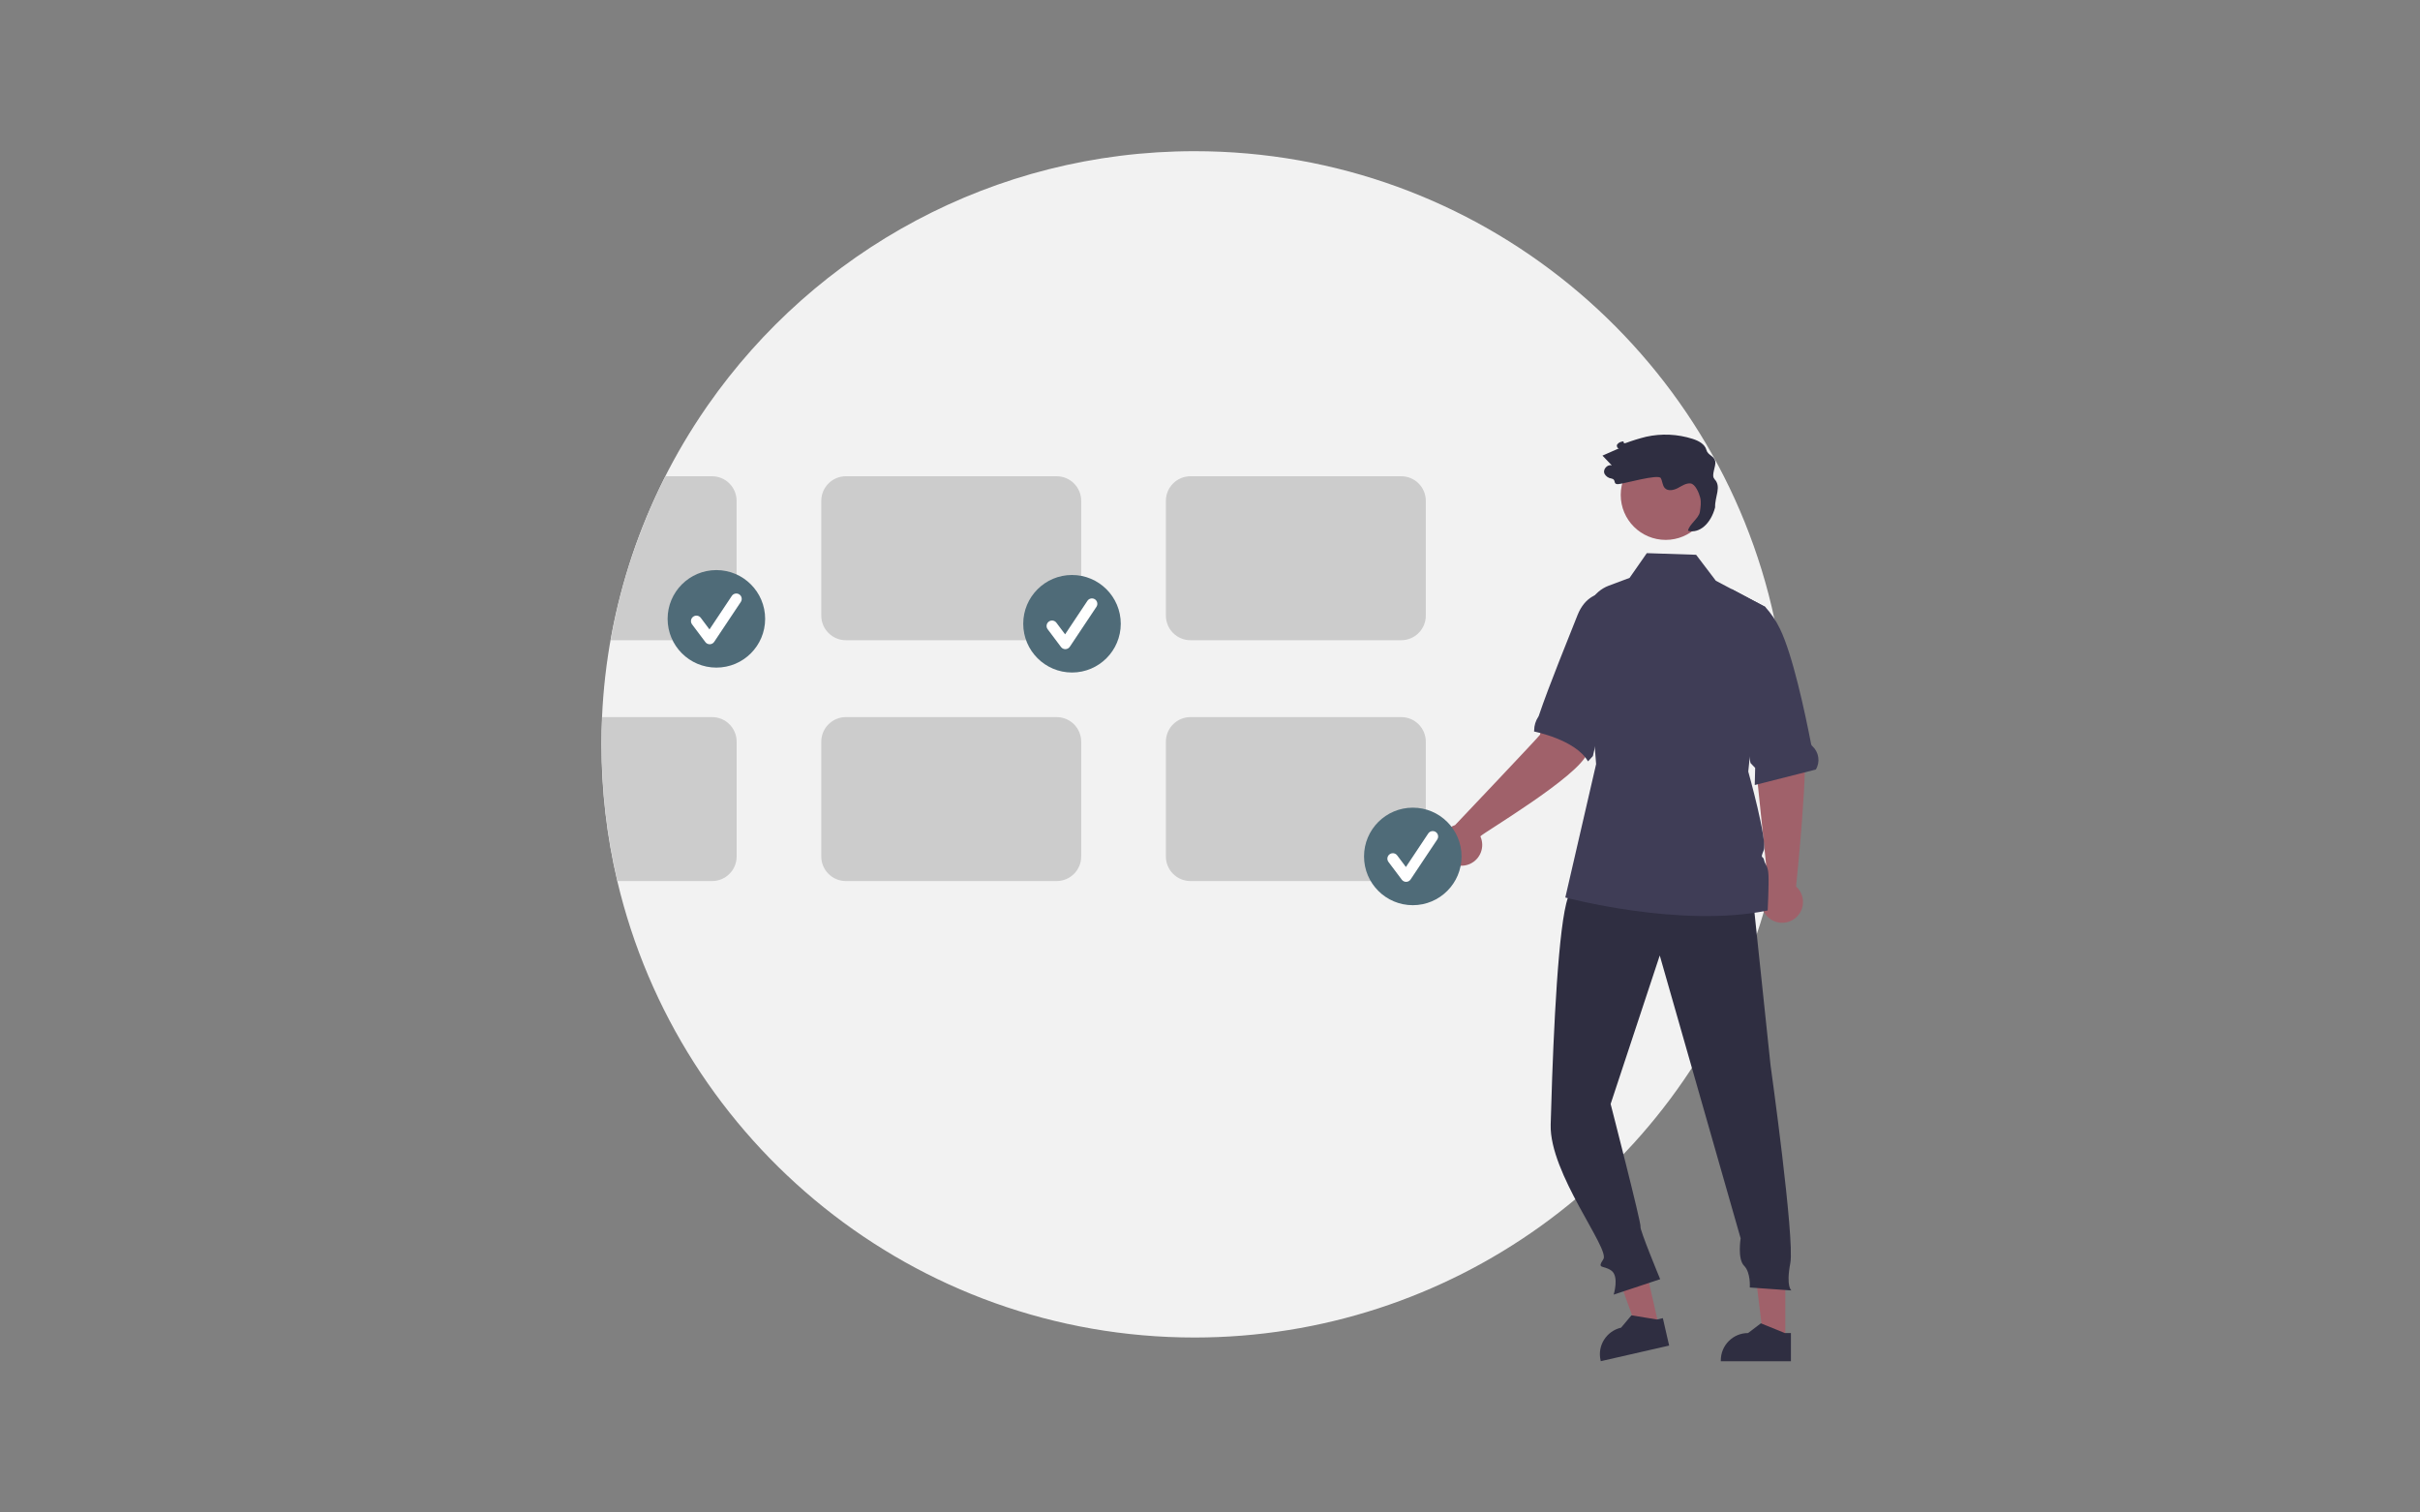 <?xml version="1.0" encoding="UTF-8"?> <svg xmlns="http://www.w3.org/2000/svg" id="Layer_2" data-name="Layer 2" viewBox="0 0 400 250"><rect x="0" y="0" width="400" height="250" fill="#808080" stroke="none"/><defs><style> .cls-1 { fill: #a0616a; } .cls-1, .cls-2, .cls-3, .cls-4, .cls-5, .cls-6, .cls-7, .cls-8 { stroke-width: 0px; } .cls-2 { fill: #ccc; } .cls-3, .cls-7 { fill: #fff; } .cls-4 { fill: #3f3d56; } .cls-5 { fill: #4f6b78; } .cls-6 { fill: #f2f2f2; } .cls-7 { opacity: 0; } .cls-8 { fill: #2f2e41; } </style></defs><g id="Layer_1-2" data-name="Layer 1"><rect class="cls-7" width="400" height="250"></rect><g><path class="cls-6" d="m295.52,123.04c0,1.8-.05,3.59-.15,5.37-.35,6.64-1.38,13.23-3.08,19.65t0,0c-.22.85-.46,1.7-.71,2.54-.01.04-.02.08-.04.12-.37,1.26-.76,2.51-1.18,3.74h0c-13.5,39.82-50.86,66.61-92.9,66.62-46.38,0-85.23-32.19-95.43-75.46-1.74-7.4-2.62-14.98-2.62-22.59,0-1.51.03-3.01.1-4.51.81-18.28,6.75-35.96,17.13-51.02.12-.18.25-.37.38-.55,17.72-25.37,47.14-41.96,80.43-41.96,47.05,0,86.36,33.14,95.85,77.35,0,0,0,0,0,0,.61,2.85,1.1,5.74,1.46,8.68.49,3.98.73,7.99.73,12.01Z"></path><path class="cls-2" d="m117.69,78.72h-7.69c-4.34,8.54-7.39,17.67-9.06,27.1h16.75c2.24,0,4.06-1.81,4.06-4.05,0,0,0,0,0-.01v-18.98c0-2.24-1.82-4.06-4.06-4.06Z"></path><path class="cls-2" d="m174.65,78.72h-34.84c-2.24,0-4.06,1.82-4.06,4.06v18.98c0,2.24,1.82,4.06,4.06,4.06h34.84c2.24,0,4.06-1.82,4.06-4.06v-18.98c0-2.24-1.82-4.06-4.06-4.06Z"></path><path class="cls-2" d="m231.61,78.72h-34.84c-2.24,0-4.06,1.82-4.06,4.06v18.98c0,2.24,1.82,4.06,4.06,4.06h34.84c2.24,0,4.06-1.82,4.06-4.06v-18.98c0-2.24-1.82-4.06-4.06-4.06Z"></path><path class="cls-2" d="m117.69,118.53h-18.15c-.07,1.5-.1,3-.1,4.51,0,7.61.87,15.19,2.62,22.59h15.64c2.24,0,4.06-1.82,4.06-4.06v-18.98c0-2.24-1.82-4.06-4.06-4.06Z"></path><path class="cls-2" d="m174.65,118.53h-34.84c-2.24,0-4.06,1.82-4.06,4.06v18.98c0,2.24,1.82,4.06,4.06,4.06h34.84c2.24,0,4.06-1.82,4.06-4.06v-18.98c0-2.24-1.82-4.06-4.06-4.06Z"></path><path class="cls-2" d="m231.61,118.53h-34.84c-2.24,0-4.06,1.82-4.06,4.06v18.98c0,2.24,1.82,4.06,4.06,4.06h34.84c.11,0,.22,0,.33-.02.44-.03.86-.14,1.26-.31,1.48-.63,2.45-2.08,2.47-3.7v-19.01c0-2.24-1.82-4.06-4.06-4.06Z"></path><circle class="cls-5" cx="118.41" cy="102.29" r="8.06"></circle><path class="cls-3" d="m117.31,106.49c-.28,0-.55-.13-.72-.36l-2.2-2.93c-.3-.4-.22-.96.18-1.26.4-.3.96-.22,1.26.18,0,0,0,0,0,0l1.44,1.92,3.69-5.54c.27-.41.83-.52,1.24-.25.41.27.52.83.25,1.24,0,0,0,0,0,0l-4.4,6.6c-.16.24-.43.39-.72.4,0,0-.02,0-.02,0Z"></path><circle class="cls-5" cx="177.19" cy="103.1" r="8.06"></circle><path class="cls-3" d="m176.09,107.3c-.28,0-.55-.13-.72-.36l-2.2-2.93c-.3-.4-.22-.96.18-1.26.4-.3.96-.22,1.26.18l1.44,1.92,3.69-5.54c.27-.41.83-.52,1.24-.25.41.27.52.83.25,1.24l-4.4,6.6c-.16.24-.43.39-.72.4,0,0-.02,0-.02,0Z"></path><path class="cls-1" d="m292.29,146.54l-2.52-24.42-.67-10.05,7.06-1.28s1.06,6.91,1.98,10.96c.91,4-1.22,24.25-1.27,24.78,1.41,1.26,1.54,3.44.27,4.85-1.26,1.41-3.44,1.54-4.85.27-1.41-1.26-1.54-3.44-.27-4.85.08-.09.17-.18.27-.27h0Z"></path><polygon class="cls-1" points="274.21 219.23 270.71 220.03 265.96 206.9 271.12 205.72 274.21 219.23"></polygon><path class="cls-8" d="m274.85,217.88l-.89.2-.09.02-4.09-.67-.12-.02-1.71,2.04c-2.43.56-3.95,2.97-3.39,5.4v.02s.04.12.04.12l.52-.12,10.77-2.46-1.04-4.54Z"></path><polygon class="cls-1" points="295.09 221.52 291.5 221.52 289.79 207.66 295.09 207.66 295.09 221.52"></polygon><path class="cls-8" d="m295,220.34l-.31-.13-3.52-1.43-.11-.05-2.12,1.61c-2.49,0-4.51,2.02-4.51,4.51h0v.15h9.92s1.67,0,1.67,0v-4.66h-1.01Z"></path><path class="cls-8" d="m289.63,147.36l3.02,28.7s4.02,28.74,3.27,32.71.19,4.53.19,4.53l-6.89-.49s.19-2.45-.94-3.59-.57-4.53-.57-4.53l-13.37-46.76-8.12,24.55s5.13,19.91,4.94,20.29,3.25,8.67,3.25,8.67l-7.69,2.55s.94-3.02-.38-3.97-2.45-.19-1.32-1.89-8.93-14.18-8.71-22.23c.07-2.42.15-5.02.24-7.68.51-14.08,1.48-29.94,3.24-30.87,3.21-1.7,29.84,0,29.84,0Z"></path><circle class="cls-1" cx="275.32" cy="81.81" r="7.43"></circle><path class="cls-4" d="m300.13,127.2l-10.09,2.56.07-2.83-.77-.81-1.53-8.02-1.62-20.75,5.58,2.96h0c.97,1.08,1.79,2.28,2.42,3.59,2.1,4.27,4.12,13.69,5.18,19.15.04.11.11.22.2.29,1.08.99,1.32,2.61.56,3.87h0Z"></path><path class="cls-1" d="m240.5,136.39s13.93-14.68,14.06-14.96c.97-7.39,3.77-10.65,4.19-10.29l7.22,2.5s-2.15,6.8-3.6,10.84c-1.39,3.86-17.41,13.29-17.68,13.76.78,1.73.02,3.76-1.71,4.55-1.73.78-3.76.02-4.55-1.71s-.02-3.76,1.71-4.55c.12-.05.23-.1.35-.14Z"></path><path class="cls-4" d="m269.44,98.69s-6.25-3.06-8.68,2.95c-1.33,3.4-4.73,11.65-6.43,16.72-.01.03-.03.06-.05.09-.45.67-.7,1.47-.7,2.28,0,.06,0,.12-.02.18,0,0,6.87,1.34,8.92,4.94l.81-.88.14-.62,6-25.67Z"></path><path class="cls-4" d="m292.19,150.49c-14.39,2.97-33.46-2.14-33.46-2.14l5.09-22.05-1.81-23.08c-.22-2.82,1.39-5.47,3.89-6.41l3.45-1.29,2.85-4.09,8.15.27,3.26,4.29,2.57,1.36,5.58,2.96h.02v.02l-1.75,16.97-1.06,10.23s3.21,11.51,2.55,13.04c-.66,1.52-.09.79.07,1.6.16.81.65.87.72,2.47.08,1.6-.13,5.83-.13,5.83Z"></path><path class="cls-8" d="m283.38,79.16c-.59-.58.3-2.11.13-2.92-.19-.93-1.21-.95-1.46-1.87-.26-.98-1.31-1.52-2.28-1.83-2.48-.79-5.13-.92-7.68-.35-1.13.28-2.24.62-3.32,1.02-.75.26-.03-.45-.78-.19-.28.06-.53.23-.7.47-.13.25.05.66.33.61-.92.4-1.83.81-2.75,1.21.51.54,1.03,1.08,1.54,1.61-.73-.21-1.51.66-1.22,1.36.23.45.68.76,1.18.82.82.16.2.94,1.04.93s6.7-1.74,7.1-1c.29.52.26,1.21.67,1.65.53.55,1.46.35,2.13,0,.68-.36,1.36-.85,2.12-.77.79.09,1.39,1.56,1.59,2.33.2.77.07,1.59-.05,2.38-.16,1.04-1.8,2.07-1.96,3.11,1.82.5,3.76-1.1,4.48-3.87-.07-1.76,1.12-3.45-.13-4.69Z"></path><circle class="cls-5" cx="233.52" cy="141.56" r="8.06"></circle><path class="cls-3" d="m232.42,145.76c-.28,0-.55-.13-.72-.36l-2.2-2.93c-.3-.4-.22-.96.18-1.26.4-.3.96-.22,1.26.18l1.44,1.92,3.69-5.54c.27-.41.83-.52,1.24-.25.41.27.52.83.25,1.24l-4.4,6.6c-.16.24-.43.39-.72.4,0,0-.02,0-.02,0Z"></path></g></g></svg> 